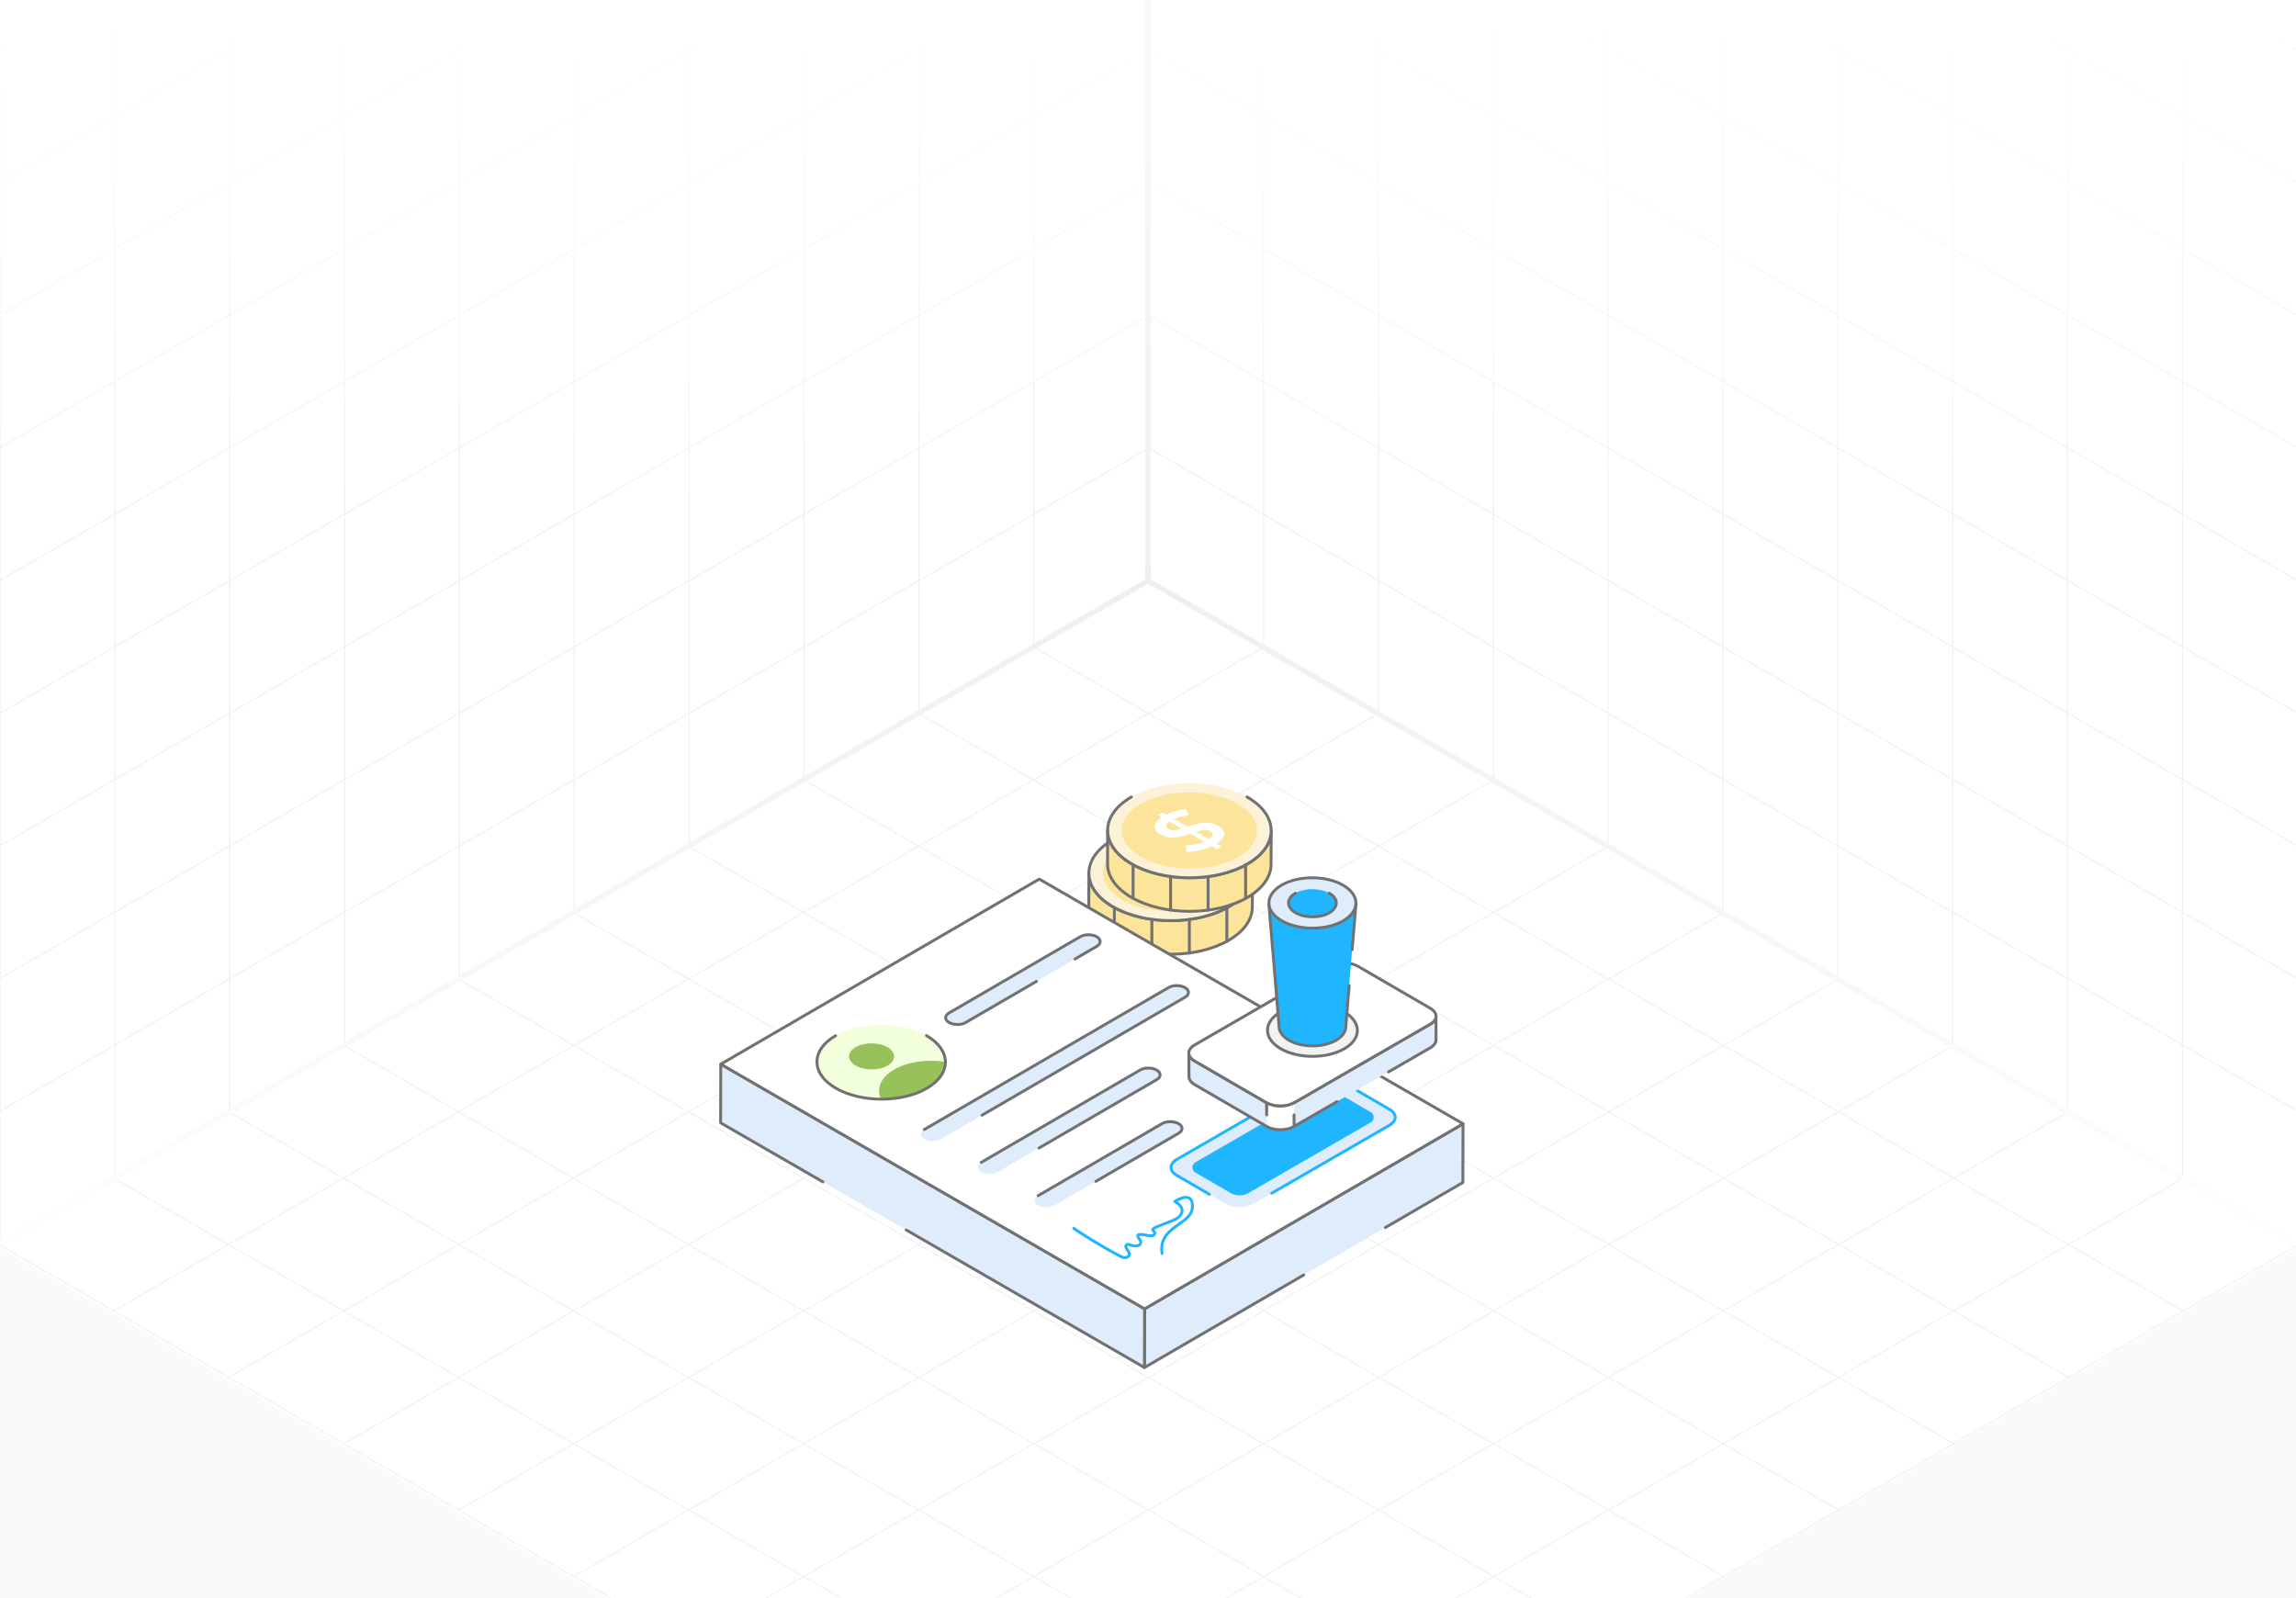 <svg width="431" height="300" viewBox="0 0 431 300" fill="none" xmlns="http://www.w3.org/2000/svg">
<rect x="0" y="0" width="431" height="300" fill="#333333" stroke="none"/>
<g clip-path="url(#clip0_2104_3245)">
<rect width="431" height="300" fill="white"/>
<path d="M237.193 121.463L21.336 246.088M258.779 133.925L42.922 258.55M280.365 146.388L64.507 271.013M301.95 158.85L86.093 283.475M323.536 171.313L107.679 295.938M345.122 183.775L129.265 308.4M366.707 196.238L150.85 320.863M388.293 208.7L172.436 333.325M409.879 221.163L194.022 345.788M194.022 121.463L409.879 246.088M172.436 133.925L388.293 258.55M150.85 146.388L366.707 271.013M129.265 158.85L345.122 283.475M107.679 171.313L323.536 295.938M86.093 183.775L301.95 308.4M64.507 196.238L280.365 320.863M42.922 208.7L258.779 333.325M21.336 221.163L237.193 345.788M215.607 109L-0.25 233.625L215.607 358.25L431.464 233.625L215.607 109Z" stroke="#EDF0F2" stroke-width="0.199"/>
<path d="M237.188 -127.629V121.454M258.75 -115.18V133.904M280.313 -102.731V146.353M301.876 -90.281V158.802M323.438 -77.832V171.251M345.001 -65.383V183.7M366.564 -52.934V196.15M388.126 -40.484V208.599M409.689 -28.035V221.048M215.625 -115.17L431.251 9.322M215.625 -90.261L431.251 34.23M215.625 -65.353L431.251 59.139M215.625 -40.445L431.251 84.047M215.625 -15.536L431.251 108.956M215.625 9.372L431.251 133.864M215.625 34.28L431.251 158.772M215.625 59.189L431.251 183.681M215.625 84.097L431.251 208.589M215.625 -140.078V109.005L431.251 233.497V-15.586L215.625 -140.078Z" stroke="#EDF0F2" stroke-width="0.199"/>
<path d="M194.062 -127.629V121.454M172.5 -115.18V133.904M150.937 -102.731V146.353M129.374 -90.281V158.802M107.812 -77.832V171.251M86.249 -65.383V183.7M64.686 -52.934V196.15M43.124 -40.484V208.599M21.561 -28.035V221.048M215.625 -115.17L-0.001 9.322M215.625 -90.261L-0.001 34.23M215.625 -65.353L-0.001 59.139M215.625 -40.445L-0.001 84.047M215.625 -15.536L-0.001 108.956M215.625 9.372L-0.001 133.864M215.625 34.28L-0.001 158.772M215.625 59.189L-0.001 183.681M215.625 84.097L-0.001 208.589M215.625 -140.078V109.005L-0.001 233.497V-15.586L215.625 -140.078Z" stroke="#EDF0F2" stroke-width="0.199"/>
<path d="M215.5 0L-0.5 0V184.5L215.5 60L215.5 0Z" fill="url(#paint0_linear_2104_3245)"/>
<path d="M214.5 0L430.5 0V184.5L214.5 60L214.5 0Z" fill="url(#paint1_linear_2104_3245)"/>
<path d="M215.5 418.5H431.5V234L215.5 358.5L215.5 418.5Z" fill="#F9FAFA"/>
<path d="M215.5 418.5H-0.5V234L215.5 358.5L215.5 418.5Z" fill="#F9FAFA"/>
<path d="M0 233.5L215.5 109M215.5 109L431 233.5M215.5 109V0" stroke="url(#paint2_radial_2104_3245)"/>
<path d="M235.107 163.99L235.085 170.29C235.079 172.55 233.594 174.806 230.628 176.53C224.649 180.004 214.933 180.004 208.915 176.53C205.891 174.784 204.38 172.492 204.387 170.203L204.408 163.902C204.401 166.191 205.912 168.483 208.936 170.229C214.954 173.704 224.67 173.704 230.649 170.229C233.615 168.505 235.1 166.25 235.107 163.99Z" fill="#FCE49A"/>
<path d="M208.777 176.76C205.762 175.019 204.106 172.689 204.113 170.196L204.134 163.896C204.135 163.746 204.256 163.625 204.406 163.625H204.407C204.557 163.625 204.679 163.747 204.678 163.898C204.672 166.187 206.232 168.349 209.07 169.988C215.001 173.414 224.619 173.413 230.511 169.989C233.29 168.374 234.824 166.243 234.833 163.989V163.983C234.834 163.833 234.955 163.712 235.105 163.712H235.106C235.256 163.712 235.378 163.834 235.377 163.985L235.356 170.287C235.349 172.743 233.718 175.042 230.764 176.759C224.722 180.272 214.854 180.269 208.777 176.76L208.777 176.76ZM204.67 166.319L204.658 170.198C204.651 172.487 206.21 174.651 209.049 176.288C214.98 179.714 224.598 179.713 230.49 176.289C233.271 174.673 234.805 172.541 234.812 170.284L234.825 166.408C234.116 167.931 232.74 169.323 230.784 170.459C224.742 173.973 214.879 173.97 208.798 170.46C206.789 169.299 205.382 167.877 204.67 166.319V166.319Z" fill="#717171"/>
<path d="M230.57 157.654C236.588 161.128 236.62 166.756 230.648 170.227C224.669 173.701 214.952 173.701 208.934 170.227C202.923 166.756 202.892 161.128 208.871 157.654C214.842 154.183 224.559 154.183 230.57 157.654H230.57Z" fill="#FCF2D7"/>
<path d="M219.804 173.089C215.823 173.089 211.838 172.212 208.797 170.456C205.793 168.721 204.137 166.399 204.133 163.916C204.13 161.447 205.763 159.137 208.733 157.413C208.862 157.336 209.029 157.381 209.105 157.51C209.18 157.641 209.136 157.807 209.006 157.882C206.212 159.506 204.674 161.649 204.677 163.915C204.68 166.195 206.24 168.351 209.069 169.984C214.999 173.41 224.618 173.409 230.51 169.985C233.3 168.363 234.835 166.223 234.832 163.958C234.828 161.676 233.266 159.519 230.433 157.884C230.303 157.808 230.258 157.641 230.333 157.511C230.408 157.382 230.575 157.339 230.705 157.411C233.714 159.149 235.373 161.473 235.376 163.958C235.38 166.424 233.749 168.732 230.783 170.455C227.762 172.212 223.786 173.089 219.805 173.089L219.804 173.089Z" fill="#717171"/>
<path d="M228.712 158.891C233.695 161.682 233.721 166.202 228.777 168.989C223.826 171.78 215.781 171.78 210.798 168.99C205.821 166.202 205.795 161.682 210.745 158.891C215.69 156.104 223.735 156.104 228.712 158.891Z" fill="#FCE49A"/>
<path d="M209.184 176.933C209.034 176.933 208.912 176.811 208.912 176.661V170.35C208.912 170.2 209.034 170.078 209.184 170.078C209.335 170.078 209.457 170.2 209.457 170.35V176.661C209.457 176.811 209.335 176.933 209.184 176.933Z" fill="#717171"/>
<path d="M216.225 179.164C216.075 179.164 215.953 179.042 215.953 178.892V172.593C215.953 172.443 216.075 172.32 216.225 172.32C216.376 172.32 216.498 172.443 216.498 172.593V178.892C216.498 179.042 216.376 179.164 216.225 179.164Z" fill="#717171"/>
<path d="M223.264 179.172C223.114 179.172 222.992 179.049 222.992 178.899V172.6C222.992 172.45 223.114 172.328 223.264 172.328C223.415 172.328 223.537 172.45 223.537 172.6V178.899C223.537 179.049 223.415 179.172 223.264 179.172Z" fill="#717171"/>
<path d="M230.303 176.965C230.153 176.965 230.031 176.842 230.031 176.692V170.405C230.031 170.255 230.153 170.133 230.303 170.133C230.454 170.133 230.576 170.255 230.576 170.405V176.692C230.576 176.842 230.454 176.965 230.303 176.965Z" fill="#717171"/>
<path d="M224.883 166.419L225.852 166.978L224.997 167.475L224.016 166.909C222.672 167.542 221.094 167.898 219.271 167.97L219.076 166.729C220.476 166.671 221.636 166.451 222.551 166.063L219.946 164.559C218.704 165.003 217.648 165.245 216.786 165.291C215.929 165.335 215.11 165.134 214.333 164.686C213.561 164.24 213.199 163.718 213.239 163.119C213.288 162.525 213.716 161.962 214.535 161.435L213.862 161.046L214.717 160.55L215.405 160.947C216.456 160.42 217.714 160.073 219.186 159.914L219.556 161.132C218.547 161.231 217.65 161.451 216.866 161.79L219.392 163.249L219.432 163.226C220.694 162.77 221.774 162.523 222.667 162.481C223.56 162.44 224.395 162.645 225.18 163.098C226.833 164.053 226.517 165.373 224.883 166.419ZM221.029 164.194L223.447 165.59C223.828 165.317 224.042 165.049 224.084 164.783C224.191 164.178 223.258 163.845 222.639 163.856C222.264 163.866 221.726 163.979 221.029 164.194ZM216.779 163.905C217.13 163.9 217.636 163.801 218.297 163.607L215.971 162.264C215.175 162.819 215.263 163.339 215.8 163.648C216.1 163.822 216.427 163.905 216.779 163.905" fill="white"/>
<path d="M238.622 155.939L238.601 162.24C238.595 164.499 237.11 166.755 234.144 168.479C228.165 171.953 218.448 171.953 212.43 168.479C209.407 166.733 207.896 164.441 207.902 162.152L207.923 155.852C207.917 158.141 209.428 160.433 212.451 162.178C218.469 165.653 228.186 165.653 234.165 162.178C237.131 160.455 238.616 158.199 238.622 155.939Z" fill="#FCE49A"/>
<path d="M223.304 171.346C219.323 171.346 215.337 170.469 212.297 168.713C209.282 166.973 207.626 164.642 207.633 162.149L207.654 155.849C207.654 155.699 207.776 155.578 207.926 155.578H207.927C208.077 155.578 208.199 155.7 208.198 155.851C208.192 158.14 209.751 160.302 212.59 161.941C218.52 165.365 228.138 165.366 234.031 161.942C236.81 160.327 238.344 158.196 238.353 155.941V155.936C238.353 155.786 238.475 155.665 238.625 155.665C238.788 155.68 238.897 155.787 238.897 155.939L238.876 162.24C238.869 164.696 237.238 166.995 234.283 168.712C231.262 170.469 227.286 171.346 223.304 171.346V171.346ZM208.19 158.273L208.177 162.152C208.171 164.44 209.73 166.603 212.569 168.241C218.5 171.667 228.118 171.666 234.01 168.242C236.79 166.626 238.325 164.494 238.331 162.238L238.345 158.361C237.635 159.885 236.26 161.276 234.304 162.412C228.261 165.923 218.398 165.924 212.318 162.413C210.308 161.252 208.902 159.83 208.19 158.272V158.273Z" fill="#717171"/>
<path d="M234.087 149.603C240.105 153.077 240.137 158.706 234.165 162.176C228.186 165.65 218.47 165.65 212.452 162.176C206.441 158.706 206.409 153.077 212.388 149.603C218.36 146.132 228.077 146.132 234.087 149.603Z" fill="#FCF2D7"/>
<path d="M212.317 162.41C209.313 160.675 207.656 158.353 207.652 155.87C207.649 153.401 209.283 151.091 212.253 149.366C212.381 149.289 212.549 149.334 212.625 149.463C212.7 149.594 212.656 149.76 212.526 149.836C209.731 151.46 208.194 153.603 208.197 155.869C208.2 158.15 209.76 160.305 212.589 161.938C218.519 165.362 228.137 165.363 234.029 161.939C236.82 160.318 238.354 158.177 238.351 155.914C238.348 153.631 236.786 151.472 233.952 149.837C233.822 149.761 233.777 149.594 233.853 149.465C233.928 149.335 234.095 149.291 234.225 149.365C237.233 151.102 238.893 153.428 238.896 155.913C238.899 158.379 237.268 160.687 234.303 162.409C228.245 165.929 218.382 165.913 212.317 162.41Z" fill="#717171"/>
<path d="M232.226 150.837C237.209 153.627 237.235 158.148 232.29 160.935C227.34 163.725 219.295 163.726 214.312 160.935C209.335 158.148 209.309 153.627 214.259 150.837C219.204 148.049 227.249 148.049 232.226 150.837Z" fill="#FCE49A"/>
<path d="M212.7 168.885C212.55 168.885 212.428 168.763 212.428 168.613V162.303C212.428 162.154 212.549 162.031 212.7 162.031C212.85 162.031 212.972 162.154 212.972 162.303V168.613C212.972 168.763 212.85 168.885 212.7 168.885Z" fill="#717171"/>
<path d="M219.741 171.105C219.591 171.105 219.469 170.983 219.469 170.833V164.534C219.469 164.384 219.59 164.262 219.741 164.262C219.891 164.262 220.013 164.384 220.013 164.534V170.833C220.013 170.983 219.891 171.105 219.741 171.105Z" fill="#717171"/>
<path d="M226.782 171.117C226.632 171.117 226.51 170.995 226.51 170.845V164.546C226.51 164.396 226.631 164.273 226.782 164.273C226.932 164.273 227.054 164.396 227.054 164.546V170.845C227.054 170.995 226.932 171.117 226.782 171.117Z" fill="#717171"/>
<path d="M233.823 168.915C233.673 168.915 233.551 168.793 233.551 168.643V162.354C233.551 162.204 233.673 162.082 233.823 162.082C233.974 162.082 234.095 162.204 234.095 162.354V168.643C234.095 168.793 233.974 168.915 233.823 168.915Z" fill="#717171"/>
<path d="M228.403 158.364L229.372 158.924L228.517 159.42L227.536 158.854C226.191 159.487 224.613 159.843 222.791 159.915L222.596 158.674C223.996 158.616 225.156 158.397 226.071 158.009L223.466 156.504C222.223 156.948 221.168 157.191 220.306 157.237C219.449 157.281 218.63 157.08 217.853 156.631C216.244 155.702 216.479 154.393 218.054 153.38L217.382 152.992L218.237 152.495L218.925 152.892C219.976 152.365 221.234 152.019 222.705 151.859L223.075 153.077C222.067 153.177 221.17 153.396 220.386 153.736L222.912 155.194L222.952 155.171C224.214 154.716 225.293 154.468 226.187 154.427C227.08 154.385 227.915 154.591 228.7 155.044C230.353 155.998 230.037 157.318 228.403 158.364ZM224.549 156.139L226.966 157.535C227.631 157.059 227.905 156.469 227.201 156.063C226.388 155.593 225.51 155.843 224.549 156.139ZM220.298 155.85C220.649 155.846 221.156 155.746 221.817 155.552L219.491 154.21C218.695 154.764 218.783 155.284 219.319 155.594C219.62 155.767 219.947 155.85 220.298 155.85" fill="white"/>
<path d="M244.735 239.334L214.828 256.714L214.859 245.699L274.642 210.957L274.611 221.973L260.058 230.43" fill="#DEECFB"/>
<path d="M214.827 256.99C214.78 256.99 214.733 256.978 214.691 256.953C214.606 256.905 214.554 256.814 214.555 256.716L214.586 245.7C214.586 245.604 214.637 245.514 214.721 245.466L274.504 210.725C274.587 210.677 274.692 210.674 274.777 210.724C274.861 210.773 274.913 210.863 274.913 210.961L274.881 221.977C274.881 222.074 274.83 222.163 274.746 222.211L260.193 230.668C260.063 230.745 259.896 230.699 259.82 230.571C259.745 230.44 259.789 230.274 259.919 230.198L274.337 221.818L274.367 211.434L215.129 245.859L215.1 256.243L244.597 239.102C244.726 239.026 244.893 239.071 244.969 239.2C245.045 239.331 245.001 239.497 244.87 239.572L214.963 256.952C214.921 256.977 214.874 256.99 214.827 256.99L214.827 256.99Z" fill="#717171"/>
<path d="M154.485 221.87L135.271 210.777L135.303 199.762L214.86 245.694L214.829 256.71L170.103 230.888" fill="#DEECFB"/>
<path d="M214.829 256.981C214.783 256.981 214.735 256.969 214.693 256.945L169.968 231.122C169.838 231.047 169.793 230.88 169.869 230.75C169.944 230.621 170.111 230.577 170.24 230.65L214.558 256.238L214.588 245.85L135.574 200.232L135.545 210.62L154.622 221.633C154.752 221.709 154.797 221.876 154.721 222.006C154.647 222.136 154.481 222.181 154.35 222.106L135.136 211.013C135.052 210.964 134.999 210.874 135 210.776L135.031 199.76C135.032 199.663 135.083 199.574 135.168 199.525C135.252 199.476 135.356 199.476 135.44 199.525L214.996 245.457C215.081 245.506 215.133 245.596 215.133 245.694L215.102 256.71C215.101 256.807 215.05 256.896 214.965 256.945C214.923 256.97 214.876 256.981 214.829 256.981Z" fill="#717171"/>
<path d="M274.644 210.952L214.862 245.694L135.305 199.761L195.087 165.02L274.644 210.952Z" fill="white"/>
<path d="M214.858 245.968C214.811 245.968 214.764 245.956 214.722 245.932L135.165 200C135.081 199.951 135.029 199.862 135.029 199.764C135.029 199.667 135.081 199.578 135.165 199.529L194.947 164.787C195.031 164.739 195.135 164.736 195.22 164.786L274.777 210.718C274.861 210.767 274.913 210.856 274.913 210.954C274.913 211.051 274.862 211.14 274.778 211.189L214.995 245.931C214.953 245.955 214.906 245.968 214.858 245.968ZM135.845 199.763L214.858 245.381L274.098 210.955L195.084 165.337L135.845 199.763Z" fill="#717171"/>
<path d="M173.908 194.397C178.632 197.124 178.657 201.578 173.962 204.306C169.268 207.033 161.627 207.006 156.903 204.278C152.227 201.578 152.154 197.152 156.848 194.424C161.542 191.697 169.231 191.696 173.908 194.397Z" fill="#F1FFDD"/>
<path d="M166.589 196.568C168.246 197.525 168.254 199.086 166.608 200.043C164.962 200.999 162.283 200.99 160.627 200.033C158.987 199.086 158.961 197.535 160.607 196.578C162.253 195.621 164.949 195.621 166.589 196.568Z" fill="#97C15A"/>
<path d="M177.465 199.342C177.476 201.139 176.312 202.936 173.96 204.3C171.608 205.676 168.502 206.353 165.407 206.342C164.442 204.434 165.241 202.282 167.836 200.784C170.432 199.275 174.16 198.798 177.465 199.342Z" fill="#97C15A"/>
<path d="M156.768 204.515C154.399 203.147 153.093 201.306 153.09 199.331C153.087 197.375 154.373 195.548 156.712 194.189C156.841 194.113 157.008 194.157 157.084 194.287C157.16 194.418 157.116 194.584 156.985 194.659C154.822 195.917 153.632 197.576 153.634 199.33C153.636 201.103 154.846 202.777 157.04 204.043C161.696 206.733 169.227 206.742 173.827 204.071C178.345 201.444 178.314 197.255 173.772 194.633C173.642 194.557 173.597 194.39 173.673 194.26C173.748 194.131 173.915 194.087 174.045 194.161C178.915 196.974 179.015 201.685 174.1 204.541C169.363 207.295 161.588 207.296 156.768 204.515V204.515Z" fill="#717171"/>
<path d="M194.562 184.223L181.265 191.95C180.41 192.447 179.018 192.445 178.16 191.95C177.299 191.453 177.295 190.649 178.15 190.152L202.771 175.844C203.623 175.349 205.011 175.349 205.872 175.846C206.73 176.341 206.738 177.147 205.886 177.642L201.779 180.029" fill="#DEECFB"/>
<path d="M178.026 192.187C176.983 191.583 176.977 190.52 178.016 189.917L202.636 175.609C203.579 175.063 205.062 175.062 206.011 175.61C207.055 176.214 207.056 177.278 206.025 177.878L201.917 180.265C201.788 180.34 201.621 180.296 201.545 180.167C201.47 180.036 201.514 179.87 201.644 179.795L205.752 177.408C206.425 177.016 206.411 176.469 205.738 176.082C204.968 175.636 203.674 175.637 202.91 176.079L178.289 190.387C177.965 190.576 177.786 190.811 177.786 191.048C177.788 191.898 179.896 192.43 181.131 191.716L194.427 183.989C194.556 183.912 194.724 183.957 194.8 184.086C194.875 184.217 194.831 184.383 194.701 184.459L181.404 192.186C180.454 192.738 178.971 192.731 178.026 192.187V192.187Z" fill="#717171"/>
<path d="M220.898 217.647C219.472 218.47 219.465 219.808 220.869 220.624L230.122 226.001C231.538 226.823 233.836 226.817 235.261 225.994L260.832 211.231C262.257 210.408 262.265 209.084 260.849 208.261L251.597 202.884C250.192 202.068 247.894 202.061 246.469 202.884L220.898 217.647Z" fill="#DEECFB"/>
<path d="M226.893 224.436L220.735 220.857C219.145 219.933 219.157 218.336 220.764 217.409L246.335 202.646C247.828 201.785 250.251 201.784 251.735 202.647L260.988 208.024C262.587 208.952 262.58 210.535 260.971 211.465L238.862 224.229C238.732 224.303 238.565 224.259 238.49 224.129C238.415 224 238.459 223.833 238.59 223.757L260.699 210.993C261.943 210.275 261.95 209.212 260.715 208.494L251.462 203.117C250.128 202.342 247.951 202.341 246.608 203.118L221.036 217.881C219.795 218.597 219.783 219.673 221.008 220.387L227.167 223.966C227.297 224.041 227.341 224.207 227.265 224.338C227.189 224.468 227.021 224.511 226.893 224.436L226.893 224.436Z" fill="#1FB6FF"/>
<path d="M224.389 218.188L247.37 204.922C248.402 204.326 249.675 204.328 250.705 204.927L257.325 208.772C258.062 209.2 258.06 210.265 257.322 210.692L234.353 223.952C233.322 224.547 232.052 224.547 231.022 223.95L224.387 220.109C223.649 219.682 223.65 218.615 224.389 218.188L224.389 218.188Z" fill="#1FB6FF"/>
<path d="M176.613 213.834C175.758 214.331 174.366 214.329 173.508 213.834C172.647 213.337 172.643 212.532 173.498 212.035L219.347 185.391C220.199 184.896 221.588 184.896 222.449 185.393C223.306 185.888 223.314 186.694 222.462 187.189L176.613 213.834Z" fill="#DEECFB"/>
<path d="M173.501 212.308C173.407 212.308 173.316 212.26 173.265 212.173C173.19 212.043 173.234 211.877 173.364 211.801L219.214 185.157C220.156 184.608 221.638 184.61 222.588 185.158C223.093 185.449 223.371 185.853 223.372 186.296C223.373 186.736 223.099 187.137 222.602 187.425L184.478 209.581C184.348 209.656 184.181 209.612 184.105 209.483C184.03 209.352 184.074 209.186 184.204 209.111L222.329 186.955C222.651 186.768 222.828 186.534 222.828 186.298C222.827 186.06 222.641 185.817 222.316 185.63C221.545 185.184 220.25 185.183 219.487 185.627L173.638 212.271C173.595 212.297 173.548 212.308 173.501 212.308Z" fill="#717171"/>
<path d="M187.304 220.005C186.449 220.503 185.057 220.501 184.2 220.005C183.338 219.508 183.334 218.704 184.189 218.207L214.02 200.871C214.872 200.376 216.261 200.376 217.122 200.873C217.979 201.368 217.987 202.174 217.135 202.67L187.304 220.005Z" fill="#DEECFB"/>
<path d="M184.19 218.476C184.097 218.476 184.005 218.427 183.955 218.341C183.879 218.21 183.923 218.044 184.054 217.969L213.885 200.634C214.828 200.084 216.31 200.087 217.259 200.635C217.764 200.926 218.042 201.33 218.043 201.773C218.044 202.213 217.77 202.613 217.273 202.902L195.167 215.749C195.037 215.824 194.87 215.779 194.795 215.651C194.719 215.52 194.763 215.354 194.894 215.279L217 202.432C217.322 202.245 217.499 202.011 217.499 201.775C217.498 201.537 217.312 201.294 216.987 201.107C216.216 200.66 214.921 200.661 214.158 201.104L184.327 218.439C184.284 218.464 184.237 218.476 184.19 218.476Z" fill="#717171"/>
<path d="M197.988 226.256C197.133 226.753 195.741 226.751 194.883 226.256C194.022 225.759 194.018 224.955 194.873 224.458L218.145 210.934C218.997 210.438 220.385 210.438 221.246 210.936C222.104 211.431 222.112 212.237 221.26 212.732L197.988 226.256Z" fill="#DEECFB"/>
<path d="M194.872 224.726C194.778 224.726 194.687 224.678 194.636 224.591C194.561 224.461 194.605 224.295 194.735 224.219L218.007 210.695C218.949 210.148 220.432 210.148 221.381 210.696C222.426 211.301 222.426 212.364 221.395 212.964L205.848 221.999C205.718 222.074 205.551 222.03 205.476 221.901C205.4 221.77 205.445 221.604 205.575 221.529L221.122 212.494C221.444 212.307 221.621 212.073 221.621 211.836C221.619 210.987 219.518 210.449 218.28 211.165L195.009 224.689C194.966 224.715 194.919 224.726 194.872 224.726L194.872 224.726Z" fill="#717171"/>
<path d="M237.786 211.462L224.23 203.586C223.525 203.18 223.186 202.638 223.186 202.109L223.172 197.676C223.172 198.205 223.511 198.733 224.216 199.14L237.772 207.03L237.786 211.462Z" fill="#DEECFB"/>
<path d="M269.564 190.75V195.196C269.578 195.739 269.212 196.267 268.493 196.688L242.924 211.445L242.91 207.012L268.48 192.255C269.198 191.834 269.564 191.292 269.564 190.75Z" fill="#DEECFB"/>
<path d="M237.65 211.695L224.093 203.819C223.344 203.388 222.914 202.764 222.914 202.108C222.913 201.826 222.9 197.393 222.9 197.676V197.675C222.9 197.525 223.022 197.402 223.172 197.402H223.173C223.323 197.402 223.444 197.524 223.445 197.673V197.681C223.448 198.133 223.77 198.567 224.352 198.903L237.91 206.794C238.039 206.869 238.084 207.036 238.008 207.166C237.931 207.294 237.765 207.339 237.635 207.264C223.399 198.941 223.931 199.383 223.449 198.897L223.459 202.106C223.459 202.564 223.789 203.017 224.366 203.348L237.923 211.225C238.053 211.301 238.097 211.467 238.022 211.598C237.946 211.728 237.778 211.771 237.65 211.695L237.65 211.695Z" fill="#717171"/>
<path d="M242.788 211.214L250.851 206.559C250.981 206.485 251.148 206.53 251.223 206.659C251.298 206.789 251.254 206.956 251.124 207.032L243.06 211.686C242.746 211.864 242.478 211.394 242.788 211.214Z" fill="#717171"/>
<path d="M242.773 206.779L268.342 192.021C268.954 191.664 269.291 191.213 269.291 190.753C269.291 190.603 269.412 190.48 269.563 190.48C269.713 190.48 269.835 190.603 269.835 190.753V195.2C269.852 195.846 269.424 196.461 268.629 196.925L260.785 201.453C260.654 201.526 260.487 201.483 260.413 201.353C260.338 201.223 260.382 201.056 260.512 200.981L268.356 196.454C268.97 196.096 269.302 195.653 269.291 195.207V191.975C269.108 192.163 268.882 192.336 268.615 192.492L243.045 207.251C242.73 207.43 242.462 206.959 242.773 206.779Z" fill="#717171"/>
<path d="M224.243 196.163C222.818 196.985 222.811 198.323 224.215 199.139L237.775 207.019C239.19 207.842 241.488 207.835 242.914 207.013L268.485 192.25C269.91 191.427 269.918 190.102 268.502 189.28L254.942 181.4C253.538 180.584 251.24 180.577 249.815 181.4L224.243 196.163Z" fill="white"/>
<path d="M237.637 207.256L224.077 199.377C222.494 198.458 222.492 196.861 224.106 195.929L249.678 181.166C251.172 180.304 253.593 180.303 255.078 181.167L268.637 189.047C269.407 189.495 269.831 190.104 269.83 190.762C269.829 191.425 269.399 192.037 268.62 192.488L243.048 207.251C241.525 208.13 239.149 208.137 237.637 207.256ZM224.378 196.401C223.137 197.117 223.124 198.194 224.351 198.907L237.91 206.786C239.245 207.562 241.427 207.559 242.776 206.779L268.348 192.016C268.952 191.667 269.285 191.222 269.285 190.761C269.286 190.305 268.959 189.864 268.364 189.517L254.804 181.637C253.47 180.862 251.292 180.862 249.95 181.638L224.378 196.401Z" fill="#717171"/>
<path d="M237.771 207.026L237.784 211.464C239.2 212.287 241.498 212.28 242.923 211.457L242.911 207.02C241.485 207.842 239.187 207.849 237.771 207.026Z" fill="white"/>
<path d="M237.647 211.693C237.517 211.618 237.473 211.452 237.549 211.321C237.624 211.191 237.791 211.146 237.921 211.223C239.211 211.973 241.294 211.994 242.65 211.29L242.645 209.289C242.644 209.138 242.766 209.016 242.916 209.016H242.917C243.067 209.016 243.188 209.137 243.189 209.287L243.195 211.45C243.196 211.547 243.144 211.638 243.059 211.687C241.533 212.567 239.154 212.571 237.647 211.693Z" fill="#717171"/>
<path d="M237.778 209.562C237.628 209.562 237.506 209.44 237.505 209.29L237.498 207.022C237.498 206.925 237.55 206.834 237.634 206.785C237.719 206.736 237.824 206.737 237.907 206.786C239.242 207.561 241.424 207.559 242.773 206.779C242.902 206.703 243.07 206.748 243.145 206.879C243.22 207.009 243.176 207.176 243.045 207.251C241.651 208.055 239.546 208.125 238.044 207.465L238.05 209.288C238.05 209.439 237.905 209.581 237.778 209.562H237.778Z" fill="#717171"/>
<path d="M252.309 189.951C255.616 191.86 255.637 194.954 252.352 196.863C249.067 198.772 243.725 198.77 240.418 196.861C237.115 194.954 237.094 191.86 240.379 189.951C243.664 188.041 249.006 188.044 252.309 189.951Z" fill="#F1F2F2"/>
<path d="M240.284 197.106C238.592 196.128 237.66 194.813 237.658 193.402C237.656 192 238.575 190.694 240.245 189.724C243.598 187.774 249.073 187.775 252.448 189.723C254.141 190.701 255.075 192.017 255.077 193.429C255.08 194.83 254.161 196.136 252.491 197.107C249.138 199.055 243.661 199.054 240.284 197.106ZM246.339 188.798C244.228 188.798 242.12 189.264 240.518 190.194C239.024 191.063 238.201 192.202 238.203 193.401C238.204 194.61 239.04 195.758 240.556 196.633C243.783 198.495 249.014 198.495 252.218 196.637C253.713 195.767 254.535 194.628 254.533 193.43C254.531 192.22 253.694 191.071 252.176 190.195C250.563 189.264 248.449 188.798 246.339 188.798L246.339 188.798Z" fill="#717171"/>
<path d="M253.263 185.034L252.624 192.732C252.624 192.849 252.624 192.966 252.598 193.096C252.455 193.888 251.871 194.667 250.806 195.277C248.364 196.706 244.404 196.693 241.95 195.277C240.885 194.654 240.275 193.862 240.132 193.057C240.119 192.94 240.106 192.823 240.106 192.706L238.197 169.762H254.532L253.825 178.275" fill="#1FB6FF"/>
<path d="M241.816 195.511C240.72 194.87 240.028 194.014 239.866 193.103C239.849 192.958 239.836 192.83 239.836 192.704C237.847 168.409 237.845 169.74 237.999 169.576C238.153 169.407 237.242 169.521 254.534 169.487C254.692 169.487 254.819 169.622 254.805 169.782L254.098 178.295C254.086 178.446 253.941 178.565 253.805 178.544C253.655 178.531 253.543 178.4 253.556 178.25L254.239 170.032H238.495L240.379 192.681C240.381 192.811 240.393 192.917 240.404 193.025C240.536 193.76 241.135 194.482 242.09 195.04C244.472 196.414 248.322 196.414 250.67 195.04C251.607 194.503 252.196 193.796 252.332 193.045C252.355 192.929 252.353 192.83 252.353 192.73L252.994 185.01C253.006 184.86 253.152 184.752 253.288 184.761C253.437 184.774 253.549 184.904 253.536 185.054L252.897 192.753C252.898 192.864 252.896 192.997 252.866 193.147C252.703 194.053 252.02 194.894 250.943 195.511C248.448 196.971 244.355 196.974 241.816 195.511L241.816 195.511Z" fill="#717171"/>
<path d="M252.118 166.162C255.318 168.009 255.339 171.003 252.16 172.851C248.981 174.698 243.812 174.696 240.613 172.849C237.417 171.003 237.396 168.009 240.575 166.162C243.754 164.315 248.923 164.317 252.118 166.162Z" fill="#DEECFB"/>
<path d="M240.474 173.084C237.096 171.135 237.07 167.881 240.435 165.927C243.683 164.04 248.983 164.041 252.252 165.926C255.628 167.876 255.664 171.128 252.294 173.085C249.044 174.973 243.743 174.971 240.474 173.084L240.474 173.084ZM246.336 165.048C239.45 165.048 235.82 169.768 240.746 172.612C243.865 174.414 248.923 174.413 252.02 172.615C255.012 170.876 255.006 168.145 251.98 166.398C250.421 165.497 248.377 165.048 246.336 165.048Z" fill="#717171"/>
<path d="M249.525 167.671C251.283 168.686 251.294 170.33 249.548 171.345C247.802 172.36 244.962 172.359 243.204 171.344C241.449 170.33 241.438 168.686 243.184 167.671C244.93 166.656 247.769 166.657 249.525 167.671Z" fill="#1FB6FF"/>
<path d="M246.381 172.369C241.991 172.369 240.05 169.172 243.046 167.432C243.175 167.355 243.342 167.401 243.419 167.53C243.494 167.661 243.45 167.827 243.32 167.902C241.755 168.812 241.764 170.196 243.34 171.105C246.005 172.643 250.58 171.546 250.578 169.512C250.577 168.917 250.154 168.345 249.388 167.904C249.258 167.828 249.213 167.662 249.289 167.531C249.363 167.401 249.529 167.357 249.66 167.431C252.692 169.181 250.748 172.369 246.381 172.369Z" fill="#717171"/>
<path d="M210.958 236.329C210.491 236.268 210.056 236.025 209.621 235.775C208.157 234.939 205.597 233.629 201.416 230.823C201.291 230.739 201.257 230.569 201.341 230.444C201.426 230.32 201.596 230.289 201.719 230.37C203.551 231.6 205.451 232.783 207.364 233.888C207.674 234.067 210.2 235.495 210.527 235.636C210.714 235.722 210.864 235.768 211.033 235.79C211.212 235.816 211.44 235.786 211.542 235.721L211.612 235.68C212.04 235.359 211.268 234.814 211.113 234.235C211.074 234.127 210.95 233.775 211.309 233.471C211.729 233.112 212.288 233.49 212.543 233.549C212.901 233.625 213.388 233.68 213.704 233.489C214.232 233.182 213.421 232.662 213.325 232.141C213.268 231.899 213.351 231.677 213.55 231.563L213.643 231.519C214.076 231.349 214.984 231.56 215.397 231.64C215.862 231.71 215.829 231.689 216.03 231.706C216.19 231.72 216.279 231.73 216.418 231.633C216.448 231.599 216.515 231.496 216.515 231.456C216.479 231.419 216.433 231.361 216.389 231.306C216.182 231.044 215.988 230.807 216.223 230.562C216.556 230.177 217.036 230.026 220.095 228.846C221.821 228.168 222.183 226.821 220.669 225.948L220.38 225.791C220.202 225.693 220.189 225.44 220.36 225.325C220.555 225.194 222.301 224.066 223.374 224.675C223.908 224.977 224.155 225.632 224.106 226.621C223.929 230.217 217.663 230.28 218.414 235.265C218.436 235.414 218.334 235.552 218.185 235.574C218.043 235.598 217.899 235.495 217.876 235.346C217.069 229.999 223.406 229.769 223.562 226.594C223.6 225.828 223.446 225.342 223.106 225.149C222.583 224.85 221.649 225.225 221.055 225.545C222.625 226.529 222.491 228.14 220.916 229.054C219.987 229.599 217.243 230.412 216.717 230.841C216.774 230.919 216.896 231.068 216.961 231.155C217.173 231.442 217.013 231.813 216.76 232.055C216.425 232.288 216.171 232.265 215.982 232.248C215.172 232.221 214.303 231.9 213.858 232.02C213.875 232.102 213.917 232.205 214.061 232.391C214.522 232.903 214.588 233.605 213.98 233.959C213.527 234.226 212.943 234.184 212.425 234.08C212.151 234.016 211.776 233.789 211.661 233.886C211.589 233.948 211.596 233.97 211.628 234.062C211.674 234.227 211.835 234.461 211.931 234.6C212.075 234.809 212.272 235.094 212.286 235.43C212.301 235.688 212.165 235.948 211.91 236.135L211.825 236.187C211.593 236.333 211.227 236.369 210.958 236.329L210.958 236.329ZM216.631 230.923C216.629 230.925 216.627 230.927 216.625 230.929C216.627 230.927 216.63 230.925 216.631 230.923Z" fill="#1FB6FF"/>
</g>
<defs>
<linearGradient id="paint0_linear_2104_3245" x1="42.029" y1="-4.2209e-08" x2="42.029" y2="95.5" gradientUnits="userSpaceOnUse">
<stop stop-color="white"/>
<stop offset="1" stop-color="white" stop-opacity="0"/>
</linearGradient>
<linearGradient id="paint1_linear_2104_3245" x1="387.971" y1="-4.2209e-08" x2="387.971" y2="95.5" gradientUnits="userSpaceOnUse">
<stop stop-color="white"/>
<stop offset="1" stop-color="white" stop-opacity="0"/>
</linearGradient>
<radialGradient id="paint2_radial_2104_3245" cx="0" cy="0" r="1" gradientUnits="userSpaceOnUse" gradientTransform="translate(215.5 111) rotate(90) scale(185.5 342.4)">
<stop stop-color="#EDF0F2"/>
<stop offset="1" stop-color="white"/>
</radialGradient>
<clipPath id="clip0_2104_3245">
<rect width="431" height="300" fill="white"/>
</clipPath>
</defs>
</svg>
